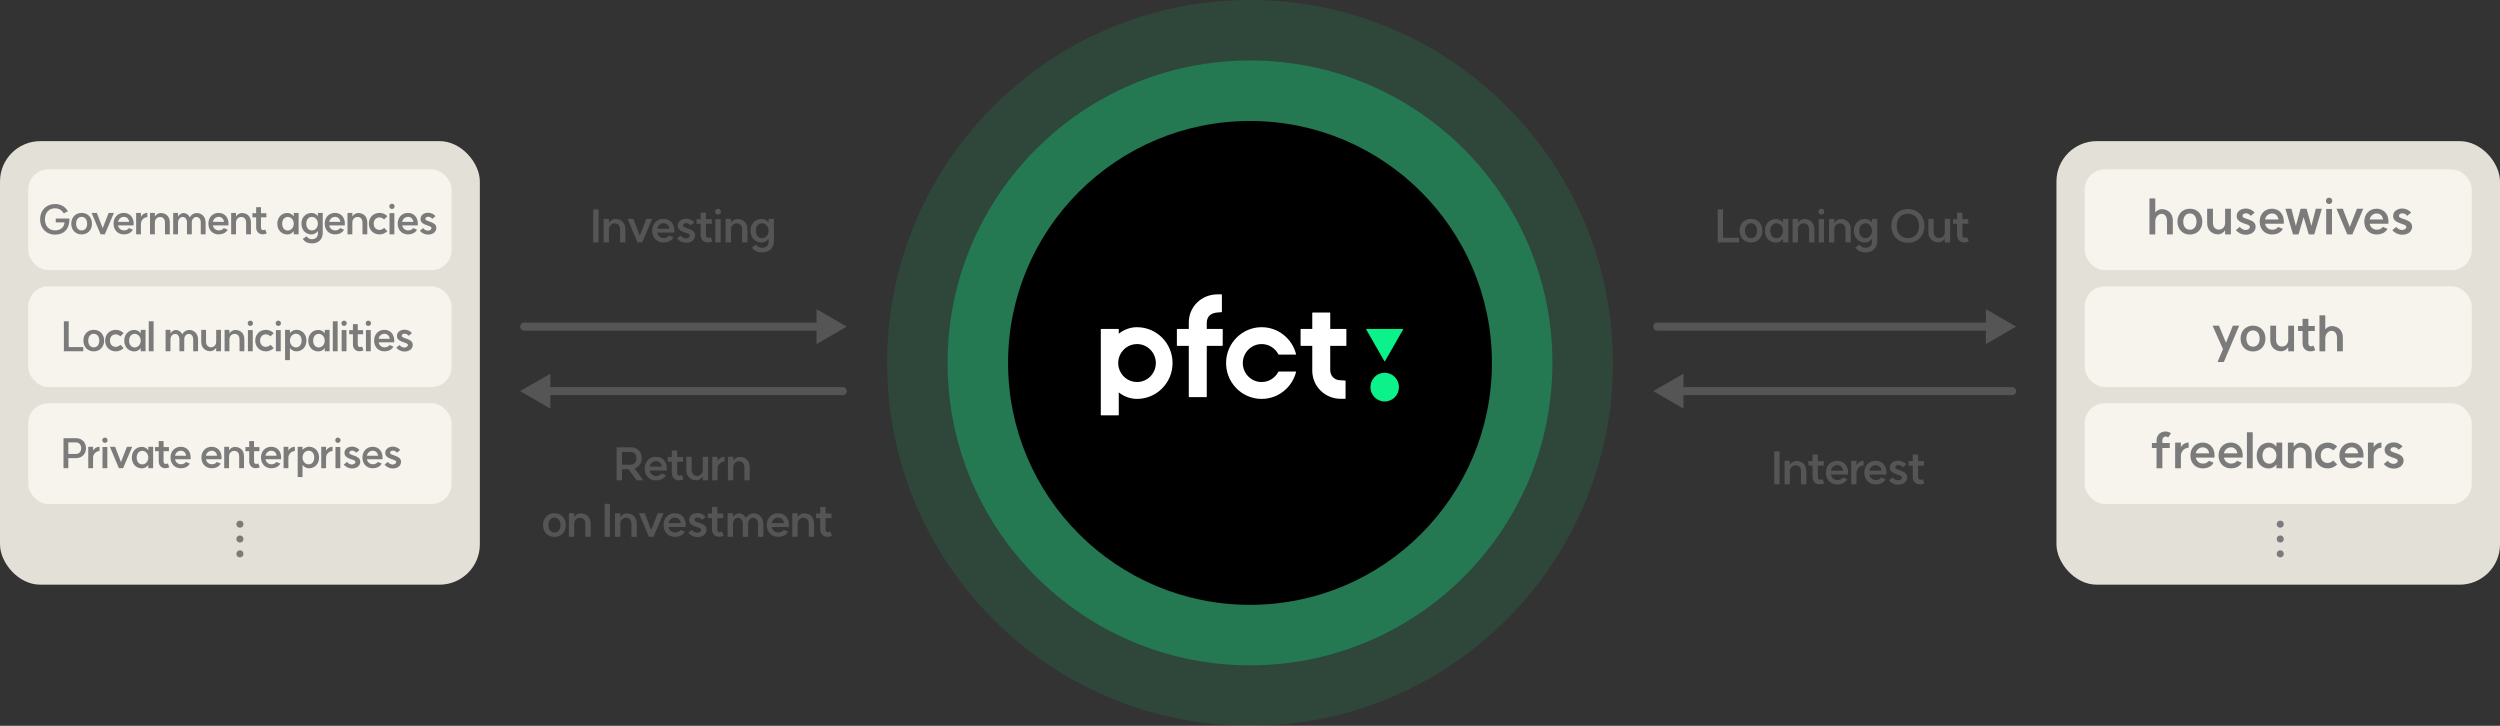 <svg width="620" height="180" viewBox="0 0 620 180" fill="none" xmlns="http://www.w3.org/2000/svg">
<rect x="0" y="0" width="620" height="180" fill="#333333" stroke="none"/>
<path d="M147.125 51.937H148.445V60.121H147.125V51.937ZM153.778 56.975C153.778 55.985 153.294 55.391 152.425 55.391C151.633 55.391 150.995 56.029 151.017 56.975V60.121H149.697V54.28H151.017V55.259C151.347 54.709 151.963 54.313 152.59 54.313C153.734 54.313 155.098 54.929 155.098 56.942V60.121H153.778V56.975ZM161.74 54.28L159.254 60.121H158.099L155.646 54.28H157.076L158.671 58.449L160.299 54.28H161.74ZM166.024 56.722C165.925 56.073 165.496 55.358 164.561 55.358C163.736 55.358 163.109 55.974 162.977 56.722H166.024ZM161.745 57.217C161.745 55.49 162.9 54.28 164.55 54.28C166.376 54.28 166.948 55.776 166.981 55.853C167.333 56.645 167.223 57.547 167.223 57.69H162.977C163.109 58.504 163.824 59.054 164.561 59.054C165.595 59.054 165.914 58.449 165.947 58.405L167.014 58.856C167.014 58.856 166.475 60.143 164.55 60.143C162.9 60.143 161.745 58.944 161.745 57.217ZM168.787 58.416C169.128 58.867 169.656 59.109 170.074 59.12C170.646 59.12 171.064 58.834 171.075 58.394C171.086 57.58 168.039 57.8 168.083 55.919C168.105 54.896 168.996 54.214 170.261 54.236C170.932 54.258 171.724 54.599 172.164 55.171L171.284 55.908C171.009 55.534 170.569 55.325 170.228 55.325C169.744 55.314 169.403 55.556 169.403 55.919C169.392 56.777 172.439 56.513 172.395 58.416C172.373 59.494 171.405 60.231 170.041 60.198C169.293 60.187 168.413 59.791 167.896 59.142L168.787 58.416ZM176.646 59.857C176.371 59.978 176.129 60.121 175.491 60.121C174.468 60.121 173.753 59.362 173.753 58.273V55.49H172.73V54.357H173.753V52.718H175.073V54.357H176.536V55.49H175.073V58.273C175.073 58.669 175.293 58.955 175.612 58.977C175.898 58.999 176.206 58.812 176.228 58.812L176.646 59.857ZM177.409 54.335H178.729V60.121H177.409V54.335ZM177.354 52.487C177.354 52.069 177.651 51.772 178.069 51.772C178.487 51.772 178.795 52.069 178.795 52.487C178.795 52.916 178.487 53.213 178.069 53.213C177.651 53.213 177.354 52.916 177.354 52.487ZM184.04 56.975C184.04 55.985 183.556 55.391 182.687 55.391C181.895 55.391 181.257 56.029 181.279 56.975V60.121H179.959V54.28H181.279V55.259C181.609 54.709 182.225 54.313 182.852 54.313C183.996 54.313 185.36 54.929 185.36 56.942V60.121H184.04V56.975ZM188.985 59.065C189.953 59.065 190.613 58.218 190.613 57.206C190.613 56.227 189.942 55.369 188.985 55.369C188.061 55.369 187.445 56.106 187.445 57.206C187.445 58.328 188.061 59.065 188.985 59.065ZM186.125 57.217C186.125 55.501 187.269 54.302 188.886 54.302C189.447 54.302 190.184 54.544 190.613 55.193V54.28H191.933V59.78C191.922 61.43 190.822 62.596 188.996 62.596C188.017 62.596 187.06 62.277 186.499 61.375L187.522 60.66C187.951 61.243 188.347 61.452 188.996 61.452C190.041 61.452 190.613 60.825 190.613 59.945V59.219C190.118 59.89 189.414 60.154 188.886 60.154C187.269 60.154 186.125 58.933 186.125 57.217Z" fill="#555555"/>
<path d="M156.403 115.249C157.261 115.249 157.833 114.611 157.833 113.654C157.833 112.708 157.261 112.081 156.403 112.081H154.247V115.249H156.403ZM152.927 119.121V110.937H156.612C158.108 110.937 159.153 112.048 159.153 113.621C159.153 114.688 158.636 115.645 157.382 116.184L159.538 119.121H157.899L155.886 116.382H154.247V119.121H152.927ZM164.155 115.722C164.056 115.073 163.627 114.358 162.692 114.358C161.867 114.358 161.24 114.974 161.108 115.722H164.155ZM159.876 116.217C159.876 114.49 161.031 113.28 162.681 113.28C164.507 113.28 165.079 114.776 165.112 114.853C165.464 115.645 165.354 116.547 165.354 116.69H161.108C161.24 117.504 161.955 118.054 162.692 118.054C163.726 118.054 164.045 117.449 164.078 117.405L165.145 117.856C165.145 117.856 164.606 119.143 162.681 119.143C161.031 119.143 159.876 117.944 159.876 116.217ZM169.509 118.857C169.234 118.978 168.992 119.121 168.354 119.121C167.331 119.121 166.616 118.362 166.616 117.273V114.49H165.593V113.357H166.616V111.718H167.936V113.357H169.399V114.49H167.936V117.273C167.936 117.669 168.156 117.955 168.475 117.977C168.761 117.999 169.069 117.812 169.091 117.812L169.509 118.857ZM171.525 116.514C171.525 117.449 172.086 118.032 172.878 118.032C173.725 118.021 174.308 117.372 174.286 116.448V113.28H175.606V119.121H174.286V118.164C173.967 118.714 173.307 119.11 172.713 119.11C171.239 119.11 170.205 118.098 170.205 116.547V113.28H171.525V116.514ZM177.942 114.336C178.261 113.709 178.987 113.269 179.702 113.269V114.446C178.635 114.446 177.942 115.425 177.942 116.261V119.121H176.633V113.28H177.942V114.336ZM184.61 115.975C184.61 114.985 184.126 114.391 183.257 114.391C182.465 114.391 181.827 115.029 181.849 115.975V119.121H180.529V113.28H181.849V114.259C182.179 113.709 182.795 113.313 183.422 113.313C184.566 113.313 185.93 113.929 185.93 115.942V119.121H184.61V115.975ZM137.496 132.065C138.409 132.065 139.003 131.339 139.003 130.217C139.003 129.106 138.409 128.358 137.496 128.358C136.583 128.358 135.989 129.106 135.989 130.217C135.989 131.339 136.583 132.065 137.496 132.065ZM134.669 130.217C134.669 128.49 135.835 127.28 137.496 127.28C139.157 127.28 140.323 128.49 140.323 130.217C140.323 131.944 139.157 133.154 137.496 133.154C135.835 133.154 134.669 131.944 134.669 130.217ZM145.163 129.975C145.163 128.985 144.679 128.391 143.81 128.391C143.018 128.391 142.38 129.029 142.402 129.975V133.121H141.082V127.28H142.402V128.259C142.732 127.709 143.348 127.313 143.975 127.313C145.119 127.313 146.483 127.929 146.483 129.942V133.121H145.163V129.975ZM149.946 124.937H151.266V133.121H149.946V124.937ZM156.599 129.975C156.599 128.985 156.115 128.391 155.246 128.391C154.454 128.391 153.816 129.029 153.838 129.975V133.121H152.518V127.28H153.838V128.259C154.168 127.709 154.784 127.313 155.411 127.313C156.555 127.313 157.919 127.929 157.919 129.942V133.121H156.599V129.975ZM164.561 127.28L162.075 133.121H160.92L158.467 127.28H159.897L161.492 131.449L163.12 127.28H164.561ZM168.845 129.722C168.746 129.073 168.317 128.358 167.382 128.358C166.557 128.358 165.93 128.974 165.798 129.722H168.845ZM164.566 130.217C164.566 128.49 165.721 127.28 167.371 127.28C169.197 127.28 169.769 128.776 169.802 128.853C170.154 129.645 170.044 130.547 170.044 130.69H165.798C165.93 131.504 166.645 132.054 167.382 132.054C168.416 132.054 168.735 131.449 168.768 131.405L169.835 131.856C169.835 131.856 169.296 133.143 167.371 133.143C165.721 133.143 164.566 131.944 164.566 130.217ZM171.608 131.416C171.949 131.867 172.477 132.109 172.895 132.12C173.467 132.12 173.885 131.834 173.896 131.394C173.907 130.58 170.86 130.8 170.904 128.919C170.926 127.896 171.817 127.214 173.082 127.236C173.753 127.258 174.545 127.599 174.985 128.171L174.105 128.908C173.83 128.534 173.39 128.325 173.049 128.325C172.565 128.314 172.224 128.556 172.224 128.919C172.213 129.777 175.26 129.513 175.216 131.416C175.194 132.494 174.226 133.231 172.862 133.198C172.114 133.187 171.234 132.791 170.717 132.142L171.608 131.416ZM179.467 132.857C179.192 132.978 178.95 133.121 178.312 133.121C177.289 133.121 176.574 132.362 176.574 131.273V128.49H175.551V127.357H176.574V125.718H177.894V127.357H179.357V128.49H177.894V131.273C177.894 131.669 178.114 131.955 178.433 131.977C178.719 131.999 179.027 131.812 179.049 131.812L179.467 132.857ZM187.979 129.898C187.979 129.018 187.495 128.391 186.802 128.391C186.054 128.391 185.537 129.062 185.537 129.854V133.121H184.217V129.898C184.217 129.018 183.744 128.391 183.062 128.391C182.303 128.391 181.775 129.084 181.775 129.953V133.121H180.455V127.28H181.775V128.27C182.094 127.709 182.71 127.313 183.249 127.313C183.964 127.313 184.679 127.786 184.987 128.468C185.372 127.786 186.142 127.313 186.857 127.313C188.287 127.313 189.299 128.369 189.299 129.865V133.121H187.979V129.898ZM194.444 129.722C194.345 129.073 193.916 128.358 192.981 128.358C192.156 128.358 191.529 128.974 191.397 129.722H194.444ZM190.165 130.217C190.165 128.49 191.32 127.28 192.97 127.28C194.796 127.28 195.368 128.776 195.401 128.853C195.753 129.645 195.643 130.547 195.643 130.69H191.397C191.529 131.504 192.244 132.054 192.981 132.054C194.015 132.054 194.334 131.449 194.367 131.405L195.434 131.856C195.434 131.856 194.895 133.143 192.97 133.143C191.32 133.143 190.165 131.944 190.165 130.217ZM200.573 129.975C200.573 128.985 200.089 128.391 199.22 128.391C198.428 128.391 197.79 129.029 197.812 129.975V133.121H196.492V127.28H197.812V128.259C198.142 127.709 198.758 127.313 199.385 127.313C200.529 127.313 201.893 127.929 201.893 129.942V133.121H200.573V129.975ZM206.313 132.857C206.038 132.978 205.796 133.121 205.158 133.121C204.135 133.121 203.42 132.362 203.42 131.273V128.49H202.397V127.357H203.42V125.718H204.74V127.357H206.203V128.49H204.74V131.273C204.74 131.669 204.96 131.955 205.279 131.977C205.565 131.999 205.873 131.812 205.895 131.812L206.313 132.857Z" fill="#555555"/>
<path d="M427.308 51.937V58.977H431.268V60.121H425.988V51.937H427.308ZM434.25 59.065C435.163 59.065 435.757 58.339 435.757 57.217C435.757 56.106 435.163 55.358 434.25 55.358C433.337 55.358 432.743 56.106 432.743 57.217C432.743 58.339 433.337 59.065 434.25 59.065ZM431.423 57.217C431.423 55.49 432.589 54.28 434.25 54.28C435.911 54.28 437.077 55.49 437.077 57.217C437.077 58.944 435.911 60.154 434.25 60.154C432.589 60.154 431.423 58.944 431.423 57.217ZM440.562 59.087C441.431 59.087 442.168 58.295 442.179 57.228C442.168 56.172 441.431 55.38 440.562 55.38C439.638 55.38 439.011 56.117 439.011 57.228C439.011 58.35 439.638 59.087 440.562 59.087ZM437.691 57.228C437.691 55.512 438.835 54.302 440.452 54.302C441.079 54.302 441.717 54.599 442.179 55.215V54.28H443.499V60.121H442.179V59.252C441.717 59.879 441.079 60.165 440.452 60.165C438.835 60.165 437.691 58.955 437.691 57.228ZM448.647 56.975C448.647 55.985 448.163 55.391 447.294 55.391C446.502 55.391 445.864 56.029 445.886 56.975V60.121H444.566V54.28H445.886V55.259C446.216 54.709 446.832 54.313 447.459 54.313C448.603 54.313 449.967 54.929 449.967 56.942V60.121H448.647V56.975ZM451.041 54.335H452.361V60.121H451.041V54.335ZM450.986 52.487C450.986 52.069 451.283 51.772 451.701 51.772C452.119 51.772 452.427 52.069 452.427 52.487C452.427 52.916 452.119 53.213 451.701 53.213C451.283 53.213 450.986 52.916 450.986 52.487ZM457.671 56.975C457.671 55.985 457.187 55.391 456.318 55.391C455.526 55.391 454.888 56.029 454.91 56.975V60.121H453.59V54.28H454.91V55.259C455.24 54.709 455.856 54.313 456.483 54.313C457.627 54.313 458.991 54.929 458.991 56.942V60.121H457.671V56.975ZM462.616 59.065C463.584 59.065 464.244 58.218 464.244 57.206C464.244 56.227 463.573 55.369 462.616 55.369C461.692 55.369 461.076 56.106 461.076 57.206C461.076 58.328 461.692 59.065 462.616 59.065ZM459.756 57.217C459.756 55.501 460.9 54.302 462.517 54.302C463.078 54.302 463.815 54.544 464.244 55.193V54.28H465.564V59.78C465.553 61.43 464.453 62.596 462.627 62.596C461.648 62.596 460.691 62.277 460.13 61.375L461.153 60.66C461.582 61.243 461.978 61.452 462.627 61.452C463.672 61.452 464.244 60.825 464.244 59.945V59.219C463.749 59.89 463.045 60.154 462.517 60.154C460.9 60.154 459.756 58.933 459.756 57.217ZM473.156 59.054C474.839 59.054 475.928 57.855 475.928 56.029C475.928 54.203 474.839 53.004 473.156 53.004C471.484 53.004 470.384 54.203 470.384 56.029C470.384 57.855 471.484 59.054 473.156 59.054ZM469.064 56.029C469.064 53.576 470.758 51.849 473.156 51.849C475.565 51.849 477.259 53.576 477.259 56.029C477.259 58.482 475.565 60.209 473.156 60.209C470.758 60.209 469.064 58.482 469.064 56.029ZM479.553 57.514C479.553 58.449 480.114 59.032 480.906 59.032C481.753 59.021 482.336 58.372 482.314 57.448V54.28H483.634V60.121H482.314V59.164C481.995 59.714 481.335 60.11 480.741 60.11C479.267 60.11 478.233 59.098 478.233 57.547V54.28H479.553V57.514ZM488.247 59.857C487.972 59.978 487.73 60.121 487.092 60.121C486.069 60.121 485.354 59.362 485.354 58.273V55.49H484.331V54.357H485.354V52.718H486.674V54.357H488.137V55.49H486.674V58.273C486.674 58.669 486.894 58.955 487.213 58.977C487.499 58.999 487.807 58.812 487.829 58.812L488.247 59.857Z" fill="#555555"/>
<path d="M440.006 111.937H441.326V120.121H440.006V111.937ZM446.658 116.975C446.658 115.985 446.174 115.391 445.305 115.391C444.513 115.391 443.875 116.029 443.897 116.975V120.121H442.577V114.28H443.897V115.259C444.227 114.709 444.843 114.313 445.47 114.313C446.614 114.313 447.978 114.929 447.978 116.942V120.121H446.658V116.975ZM452.398 119.857C452.123 119.978 451.881 120.121 451.243 120.121C450.22 120.121 449.505 119.362 449.505 118.273V115.49H448.482V114.357H449.505V112.718H450.825V114.357H452.288V115.49H450.825V118.273C450.825 118.669 451.045 118.955 451.364 118.977C451.65 118.999 451.958 118.812 451.98 118.812L452.398 119.857ZM457.111 116.722C457.012 116.073 456.583 115.358 455.648 115.358C454.823 115.358 454.196 115.974 454.064 116.722H457.111ZM452.832 117.217C452.832 115.49 453.987 114.28 455.637 114.28C457.463 114.28 458.035 115.776 458.068 115.853C458.42 116.645 458.31 117.547 458.31 117.69H454.064C454.196 118.504 454.911 119.054 455.648 119.054C456.682 119.054 457.001 118.449 457.034 118.405L458.101 118.856C458.101 118.856 457.562 120.143 455.637 120.143C453.987 120.143 452.832 118.944 452.832 117.217ZM460.412 115.336C460.731 114.709 461.457 114.269 462.172 114.269V115.446C461.105 115.446 460.412 116.425 460.412 117.261V120.121H459.103V114.28H460.412V115.336ZM466.629 116.722C466.53 116.073 466.101 115.358 465.166 115.358C464.341 115.358 463.714 115.974 463.582 116.722H466.629ZM462.35 117.217C462.35 115.49 463.505 114.28 465.155 114.28C466.981 114.28 467.553 115.776 467.586 115.853C467.938 116.645 467.828 117.547 467.828 117.69H463.582C463.714 118.504 464.429 119.054 465.166 119.054C466.2 119.054 466.519 118.449 466.552 118.405L467.619 118.856C467.619 118.856 467.08 120.143 465.155 120.143C463.505 120.143 462.35 118.944 462.35 117.217ZM469.391 118.416C469.732 118.867 470.26 119.109 470.678 119.12C471.25 119.12 471.668 118.834 471.679 118.394C471.69 117.58 468.643 117.8 468.687 115.919C468.709 114.896 469.6 114.214 470.865 114.236C471.536 114.258 472.328 114.599 472.768 115.171L471.888 115.908C471.613 115.534 471.173 115.325 470.832 115.325C470.348 115.314 470.007 115.556 470.007 115.919C469.996 116.777 473.043 116.513 472.999 118.416C472.977 119.494 472.009 120.231 470.645 120.198C469.897 120.187 469.017 119.791 468.5 119.142L469.391 118.416ZM477.251 119.857C476.976 119.978 476.734 120.121 476.096 120.121C475.073 120.121 474.358 119.362 474.358 118.273V115.49H473.335V114.357H474.358V112.718H475.678V114.357H477.141V115.49H475.678V118.273C475.678 118.669 475.898 118.955 476.217 118.977C476.503 118.999 476.811 118.812 476.833 118.812L477.251 119.857Z" fill="#555555"/>
<path d="M499 98C499.552 98 500 97.552 500 97C500 96.448 499.552 96 499 96V98ZM499 96L417 96V98L499 98V96Z" fill="#555555"/>
<path d="M410 97L417.5 92.67V101.33L410 97Z" fill="#555555"/>
<path d="M411 80C410.448 80 410 80.448 410 81C410 81.552 410.448 82 411 82V80ZM494 80L411 80V82L494 82V80Z" fill="#555555"/>
<path d="M500 81L492.5 85.33V76.67L500 81Z" fill="#555555"/>
<path d="M209 98C209.552 98 210 97.552 210 97C210 96.448 209.552 96 209 96V98ZM209 96L135 96V98L209 98V96Z" fill="#555555"/>
<path d="M129 97L136.5 92.67V101.33L129 97Z" fill="#555555"/>
<path d="M130 80C129.448 80 129 80.448 129 81C129 81.552 129.448 82 130 82V80ZM205 80L130 80V82L205 82V80Z" fill="#555555"/>
<path d="M210 81L202.5 85.33V76.67L210 81Z" fill="#555555"/>
<circle opacity="0.1" cx="310" cy="90" r="90" fill="#0CF28A"/>
<circle opacity="0.3" cx="310" cy="90" r="75" fill="#0CF28A"/>
<circle cx="310" cy="90" r="60" fill="black"/>
<path d="M333.803 81.578H329.898V77.606C329.898 77.549 329.852 77.504 329.796 77.504H325.544C325.487 77.504 325.442 77.549 325.442 77.606V81.576H322.647C322.591 81.576 322.546 81.622 322.546 81.679V85.664C322.546 85.721 322.591 85.767 322.647 85.767H325.442V91.912C325.442 95.83 328.606 98.902 332.477 98.899H333.595C333.654 98.899 333.699 98.853 333.699 98.797V94.477C333.699 94.423 333.656 94.377 333.602 94.375L332.337 94.298C330.952 94.274 329.895 93.195 329.895 91.836V85.771H333.801C333.857 85.771 333.903 85.725 333.903 85.668V81.681C333.907 81.624 333.859 81.578 333.803 81.578Z" fill="white"/>
<path d="M303.132 81.578H299.277V79.985C299.331 78.541 300.193 77.632 301.963 77.494L302.933 77.418C302.987 77.413 303.028 77.367 303.028 77.315V73.103C303.028 73.046 302.983 73 302.926 73H301.965C297.957 73 294.821 76.07 294.821 79.987V81.58H291.968C291.912 81.58 291.866 81.626 291.866 81.682V85.668C291.866 85.724 291.912 85.77 291.968 85.77H294.821V98.381C294.821 98.438 294.866 98.484 294.923 98.484H299.175C299.231 98.484 299.277 98.438 299.277 98.381V85.77H303.132C303.189 85.77 303.234 85.724 303.234 85.668V81.68C303.236 81.623 303.191 81.578 303.132 81.578Z" fill="white"/>
<path d="M312.708 85.333C314.568 85.263 316.195 86.294 317.008 87.828C317.044 87.895 317.114 87.939 317.189 87.939H321.32C321.387 87.939 321.437 87.876 321.42 87.81C320.43 83.937 316.919 81.085 312.755 81.144C308.146 81.21 304.323 84.909 304.08 89.554C303.811 94.684 307.856 98.929 312.883 98.929C316.99 98.929 320.439 96.095 321.418 92.263C321.435 92.197 321.385 92.134 321.318 92.134H317.187C317.111 92.134 317.042 92.178 317.005 92.245C316.221 93.733 314.67 94.745 312.883 94.745C310.245 94.745 308.118 92.538 308.22 89.853C308.315 87.41 310.288 85.422 312.708 85.333Z" fill="white"/>
<path d="M281.979 81.144C280.293 81.144 278.736 81.742 277.456 82.758V82.555V81.685C277.456 81.629 277.41 81.583 277.354 81.583H273.102C273.045 81.583 273 81.629 273 81.685V102.898C273 102.954 273.045 103 273.102 103H277.354C277.41 103 277.456 102.954 277.456 102.898V97.514V97.311C278.736 98.327 280.296 98.926 281.979 98.926C286.848 98.926 290.795 94.945 290.795 90.034C290.795 85.122 286.848 81.144 281.979 81.144ZM281.979 94.744C279.799 94.744 277.969 93.236 277.456 91.2C277.363 90.829 277.313 90.438 277.313 90.036C277.313 89.634 277.363 89.245 277.456 88.871C277.969 86.835 279.799 85.327 281.979 85.327C284.556 85.327 286.647 87.436 286.647 90.036C286.647 92.636 284.556 94.744 281.979 94.744Z" fill="white"/>
<path d="M343.402 99.57C345.353 99.57 346.935 97.975 346.935 96.007C346.935 94.038 345.353 92.443 343.402 92.443C341.451 92.443 339.869 94.038 339.869 96.007C339.869 97.975 341.451 99.57 343.402 99.57Z" fill="#0CF28A"/>
<path d="M343.468 89.584L347.988 81.689C348.019 81.634 347.98 81.568 347.919 81.568H338.88C338.819 81.568 338.78 81.636 338.81 81.689L343.331 89.584C343.359 89.637 343.435 89.637 343.468 89.584Z" fill="#0CF28A"/>
<rect x="510" y="35" width="110" height="110" rx="10" fill="#E2E0D7"/>
<rect x="517" y="42" width="96" height="25" rx="5" fill="#F6F4ED"/>
<rect x="517" y="71" width="96" height="25" rx="5" fill="#F6F4ED"/>
<rect x="517" y="100" width="96" height="25" rx="5" fill="#F6F4ED"/>
<path d="M537.421 54.832C537.421 53.752 536.893 53.044 536.101 53.044C535.189 53.044 534.505 53.884 534.505 54.928V58.132H533.065V49.204H534.505V52.696C534.925 52.12 535.621 51.868 536.113 51.868C537.721 51.868 538.861 53.008 538.861 54.64V58.132H537.421V54.832ZM543.091 56.98C544.087 56.98 544.735 56.188 544.735 54.964C544.735 53.752 544.087 52.936 543.091 52.936C542.095 52.936 541.447 53.752 541.447 54.964C541.447 56.188 542.095 56.98 543.091 56.98ZM540.007 54.964C540.007 53.08 541.279 51.76 543.091 51.76C544.903 51.76 546.175 53.08 546.175 54.964C546.175 56.848 544.903 58.168 543.091 58.168C541.279 58.168 540.007 56.848 540.007 54.964ZM548.812 55.288C548.812 56.308 549.424 56.944 550.288 56.944C551.212 56.932 551.848 56.224 551.824 55.216V51.76H553.264V58.132H551.824V57.088C551.476 57.688 550.756 58.12 550.108 58.12C548.5 58.12 547.372 57.016 547.372 55.324V51.76H548.812V55.288ZM555.464 56.272C555.836 56.764 556.412 57.028 556.868 57.04C557.492 57.04 557.948 56.728 557.96 56.248C557.972 55.36 554.648 55.6 554.696 53.548C554.72 52.432 555.692 51.688 557.072 51.712C557.804 51.736 558.668 52.108 559.148 52.732L558.188 53.536C557.888 53.128 557.408 52.9 557.036 52.9C556.508 52.888 556.136 53.152 556.136 53.548C556.124 54.484 559.448 54.196 559.4 56.272C559.376 57.448 558.32 58.252 556.832 58.216C556.016 58.204 555.056 57.772 554.492 57.064L555.464 56.272ZM565.065 54.424C564.957 53.716 564.489 52.936 563.469 52.936C562.569 52.936 561.885 53.608 561.741 54.424H565.065ZM560.397 54.964C560.397 53.08 561.657 51.76 563.457 51.76C565.449 51.76 566.073 53.392 566.109 53.476C566.493 54.34 566.373 55.324 566.373 55.48H561.741C561.885 56.368 562.665 56.968 563.469 56.968C564.597 56.968 564.945 56.308 564.981 56.26L566.145 56.752C566.145 56.752 565.557 58.156 563.457 58.156C561.657 58.156 560.397 56.848 560.397 54.964ZM575.819 51.76L573.935 58.132H572.579L571.295 53.848L570.035 58.132H568.667L566.771 51.76H568.271L569.375 56.032L570.551 51.76H572.027L573.227 56.032L574.319 51.76H575.819ZM576.894 51.82H578.334V58.132H576.894V51.82ZM576.834 49.804C576.834 49.348 577.158 49.024 577.614 49.024C578.07 49.024 578.406 49.348 578.406 49.804C578.406 50.272 578.07 50.596 577.614 50.596C577.158 50.596 576.834 50.272 576.834 49.804ZM586.097 51.76L583.385 58.132H582.125L579.449 51.76H581.009L582.749 56.308L584.525 51.76H586.097ZM591.011 54.424C590.903 53.716 590.435 52.936 589.415 52.936C588.515 52.936 587.831 53.608 587.687 54.424H591.011ZM586.343 54.964C586.343 53.08 587.603 51.76 589.403 51.76C591.395 51.76 592.019 53.392 592.055 53.476C592.439 54.34 592.319 55.324 592.319 55.48H587.687C587.831 56.368 588.611 56.968 589.415 56.968C590.543 56.968 590.891 56.308 590.927 56.26L592.091 56.752C592.091 56.752 591.503 58.156 589.403 58.156C587.603 58.156 586.343 56.848 586.343 54.964ZM594.265 56.272C594.637 56.764 595.213 57.028 595.669 57.04C596.293 57.04 596.749 56.728 596.761 56.248C596.773 55.36 593.449 55.6 593.497 53.548C593.521 52.432 594.493 51.688 595.873 51.712C596.605 51.736 597.469 52.108 597.949 52.732L596.989 53.536C596.689 53.128 596.209 52.9 595.837 52.9C595.309 52.888 594.937 53.152 594.937 53.548C594.925 54.484 598.249 54.196 598.201 56.272C598.177 57.448 597.121 58.252 595.633 58.216C594.817 58.204 593.857 57.772 593.293 57.064L594.265 56.272Z" fill="#7B7B7B"/>
<path d="M551.518 89.772H549.946L551.302 86.58L548.71 80.76H550.294L552.046 85.008L553.75 80.76H555.322L551.518 89.772ZM558.745 85.98C559.741 85.98 560.389 85.188 560.389 83.964C560.389 82.752 559.741 81.936 558.745 81.936C557.749 81.936 557.101 82.752 557.101 83.964C557.101 85.188 557.749 85.98 558.745 85.98ZM555.661 83.964C555.661 82.08 556.933 80.76 558.745 80.76C560.557 80.76 561.829 82.08 561.829 83.964C561.829 85.848 560.557 87.168 558.745 87.168C556.933 87.168 555.661 85.848 555.661 83.964ZM564.466 84.288C564.466 85.308 565.078 85.944 565.942 85.944C566.866 85.932 567.502 85.224 567.478 84.216V80.76H568.918V87.132H567.478V86.088C567.13 86.688 566.41 87.12 565.762 87.12C564.154 87.12 563.026 86.016 563.026 84.324V80.76H564.466V84.288ZM574.19 86.844C573.89 86.976 573.626 87.132 572.93 87.132C571.814 87.132 571.034 86.304 571.034 85.116V82.08H569.918V80.844H571.034V79.056H572.474V80.844H574.07V82.08H572.474V85.116C572.474 85.548 572.714 85.86 573.062 85.884C573.374 85.908 573.71 85.704 573.734 85.704L574.19 86.844ZM579.583 83.832C579.583 82.752 579.055 82.044 578.263 82.044C577.351 82.044 576.667 82.884 576.667 83.928V87.132H575.227V78.204H576.667V81.696C577.087 81.12 577.783 80.868 578.275 80.868C579.883 80.868 581.023 82.008 581.023 83.64V87.132H579.583V83.832Z" fill="#7B7B7B"/>
<path d="M566.378 129.999C566.378 130.506 566.014 130.87 565.507 130.87C565 130.87 564.623 130.506 564.623 129.999C564.623 129.479 565 129.115 565.507 129.115C566.014 129.115 566.378 129.479 566.378 129.999ZM566.378 133.68C566.378 134.187 566.014 134.551 565.507 134.551C565 134.551 564.623 134.187 564.623 133.68C564.623 133.16 565 132.796 565.507 132.796C566.014 132.796 566.378 133.16 566.378 133.68ZM566.378 137.362C566.378 137.869 566.014 138.233 565.507 138.233C565 138.233 564.623 137.869 564.623 137.362C564.623 136.842 565 136.478 565.507 136.478C566.014 136.478 566.378 136.842 566.378 137.362Z" fill="#7B7B7B"/>
<path d="M536.264 116.132H534.824V111.104H533.672V109.856H534.824V109.232C534.824 108.044 535.64 107.12 536.816 107.024C537.344 106.976 538.052 107.144 538.4 107.444L537.704 108.488C537.404 108.26 537.176 108.236 536.96 108.272C536.54 108.32 536.264 108.704 536.264 109.232V109.856H538.1V111.104H536.264V116.132ZM540.863 110.912C541.211 110.228 542.003 109.748 542.783 109.748V111.032C541.619 111.032 540.863 112.1 540.863 113.012V116.132H539.435V109.76H540.863V110.912ZM547.884 112.424C547.776 111.716 547.308 110.936 546.288 110.936C545.388 110.936 544.704 111.608 544.56 112.424H547.884ZM543.216 112.964C543.216 111.08 544.476 109.76 546.276 109.76C548.268 109.76 548.892 111.392 548.928 111.476C549.312 112.34 549.192 113.324 549.192 113.48H544.56C544.704 114.368 545.484 114.968 546.288 114.968C547.416 114.968 547.764 114.308 547.8 114.26L548.964 114.752C548.964 114.752 548.376 116.156 546.276 116.156C544.476 116.156 543.216 114.848 543.216 112.964ZM554.868 112.424C554.76 111.716 554.292 110.936 553.272 110.936C552.372 110.936 551.688 111.608 551.544 112.424H554.868ZM550.2 112.964C550.2 111.08 551.46 109.76 553.26 109.76C555.252 109.76 555.876 111.392 555.912 111.476C556.296 112.34 556.176 113.324 556.176 113.48H551.544C551.688 114.368 552.468 114.968 553.272 114.968C554.4 114.968 554.748 114.308 554.784 114.26L555.948 114.752C555.948 114.752 555.36 116.156 553.26 116.156C551.46 116.156 550.2 114.848 550.2 112.964ZM557.234 107.204H558.674V116.132H557.234V107.204ZM562.789 115.004C563.737 115.004 564.541 114.14 564.553 112.976C564.541 111.824 563.737 110.96 562.789 110.96C561.781 110.96 561.097 111.764 561.097 112.976C561.097 114.2 561.781 115.004 562.789 115.004ZM559.657 112.976C559.657 111.104 560.905 109.784 562.669 109.784C563.353 109.784 564.049 110.108 564.553 110.78V109.76H565.993V116.132H564.553V115.184C564.049 115.868 563.353 116.18 562.669 116.18C560.905 116.18 559.657 114.86 559.657 112.976ZM571.849 112.7C571.849 111.62 571.321 110.972 570.373 110.972C569.509 110.972 568.813 111.668 568.837 112.7V116.132H567.397V109.76H568.837V110.828C569.197 110.228 569.869 109.796 570.553 109.796C571.801 109.796 573.289 110.468 573.289 112.664V116.132H571.849V112.7ZM577.292 114.824C577.748 114.824 578.288 114.572 578.66 114.2L579.62 115.196C579.056 115.772 578.12 116.168 577.34 116.168C575.444 116.168 574.112 114.836 574.112 112.964C574.112 111.08 575.444 109.76 577.34 109.76C578.18 109.76 579.044 110.144 579.62 110.732L578.66 111.716C578.288 111.344 577.748 111.104 577.292 111.104C576.248 111.104 575.552 111.848 575.552 112.964C575.552 114.08 576.248 114.824 577.292 114.824ZM584.833 112.424C584.725 111.716 584.257 110.936 583.237 110.936C582.337 110.936 581.653 111.608 581.509 112.424H584.833ZM580.165 112.964C580.165 111.08 581.425 109.76 583.225 109.76C585.217 109.76 585.841 111.392 585.877 111.476C586.261 112.34 586.141 113.324 586.141 113.48H581.509C581.653 114.368 582.433 114.968 583.237 114.968C584.365 114.968 584.713 114.308 584.749 114.26L585.913 114.752C585.913 114.752 585.325 116.156 583.225 116.156C581.425 116.156 580.165 114.848 580.165 112.964ZM588.675 110.912C589.023 110.228 589.815 109.748 590.595 109.748V111.032C589.431 111.032 588.675 112.1 588.675 113.012V116.132H587.247V109.76H588.675V110.912ZM592.153 114.272C592.525 114.764 593.101 115.028 593.557 115.04C594.181 115.04 594.637 114.728 594.649 114.248C594.661 113.36 591.337 113.6 591.385 111.548C591.409 110.432 592.381 109.688 593.761 109.712C594.493 109.736 595.357 110.108 595.837 110.732L594.877 111.536C594.577 111.128 594.097 110.9 593.725 110.9C593.197 110.888 592.825 111.152 592.825 111.548C592.813 112.484 596.137 112.196 596.089 114.272C596.065 115.448 595.009 116.252 593.521 116.216C592.705 116.204 591.745 115.772 591.181 115.064L592.153 114.272Z" fill="#7B7B7B"/>
<rect y="35" width="119" height="110" rx="10" fill="#E2E0D7"/>
<rect x="7" y="42" width="105" height="25" rx="5" fill="#F6F4ED"/>
<rect x="7" y="71" width="105" height="25" rx="5" fill="#F6F4ED"/>
<rect x="7" y="100" width="105" height="25" rx="5" fill="#F6F4ED"/>
<path d="M17.202 54.19C17.242 54.44 17.192 54.96 17.192 54.96C16.982 57.02 15.712 58.17 13.662 58.19C11.482 58.19 9.942 56.62 9.942 54.39C9.942 52.16 11.482 50.6 13.662 50.6C16.002 50.6 16.832 52.39 16.832 52.39L15.812 52.93C15.812 52.93 15.232 51.65 13.662 51.65C12.142 51.65 11.142 52.74 11.142 54.39C11.142 56.05 12.142 57.14 13.662 57.14C14.842 57.12 15.912 56.54 15.992 55.16H13.832V54.19H17.202ZM20.245 57.15C21.075 57.15 21.615 56.49 21.615 55.47C21.615 54.46 21.075 53.78 20.245 53.78C19.415 53.78 18.875 54.46 18.875 55.47C18.875 56.49 19.415 57.15 20.245 57.15ZM17.675 55.47C17.675 53.9 18.735 52.8 20.245 52.8C21.755 52.8 22.815 53.9 22.815 55.47C22.815 57.04 21.755 58.14 20.245 58.14C18.735 58.14 17.675 57.04 17.675 55.47ZM28.255 52.8L25.995 58.11H24.945L22.715 52.8H24.015L25.465 56.59L26.945 52.8H28.255ZM32.049 55.02C31.959 54.43 31.569 53.78 30.719 53.78C29.969 53.78 29.399 54.34 29.279 55.02H32.049ZM28.159 55.47C28.159 53.9 29.209 52.8 30.709 52.8C32.369 52.8 32.889 54.16 32.919 54.23C33.239 54.95 33.139 55.77 33.139 55.9H29.279C29.399 56.64 30.049 57.14 30.719 57.14C31.659 57.14 31.949 56.59 31.979 56.55L32.949 56.96C32.949 56.96 32.459 58.13 30.709 58.13C29.209 58.13 28.159 57.04 28.159 55.47ZM34.951 53.76C35.241 53.19 35.901 52.79 36.551 52.79V53.86C35.581 53.86 34.951 54.75 34.951 55.51V58.11H33.761V52.8H34.951V53.76ZM40.912 55.25C40.912 54.35 40.472 53.81 39.682 53.81C38.962 53.81 38.382 54.39 38.402 55.25V58.11H37.202V52.8H38.402V53.69C38.702 53.19 39.262 52.83 39.832 52.83C40.872 52.83 42.112 53.39 42.112 55.22V58.11H40.912V55.25ZM49.789 55.18C49.789 54.38 49.349 53.81 48.719 53.81C48.039 53.81 47.569 54.42 47.569 55.14V58.11H46.369V55.18C46.369 54.38 45.939 53.81 45.319 53.81C44.629 53.81 44.149 54.44 44.149 55.23V58.11H42.949V52.8H44.149V53.7C44.439 53.19 44.999 52.83 45.489 52.83C46.139 52.83 46.789 53.26 47.069 53.88C47.419 53.26 48.119 52.83 48.769 52.83C50.069 52.83 50.989 53.79 50.989 55.15V58.11H49.789V55.18ZM55.566 55.02C55.476 54.43 55.086 53.78 54.236 53.78C53.486 53.78 52.916 54.34 52.796 55.02H55.566ZM51.676 55.47C51.676 53.9 52.726 52.8 54.226 52.8C55.886 52.8 56.406 54.16 56.436 54.23C56.756 54.95 56.656 55.77 56.656 55.9H52.796C52.916 56.64 53.566 57.14 54.236 57.14C55.176 57.14 55.466 56.59 55.496 56.55L56.466 56.96C56.466 56.96 55.976 58.13 54.226 58.13C52.726 58.13 51.676 57.04 51.676 55.47ZM61.038 55.25C61.038 54.35 60.598 53.81 59.808 53.81C59.088 53.81 58.508 54.39 58.528 55.25V58.11H57.328V52.8H58.528V53.69C58.828 53.19 59.388 52.83 59.958 52.83C60.998 52.83 62.238 53.39 62.238 55.22V58.11H61.038V55.25ZM66.156 57.87C65.906 57.98 65.686 58.11 65.106 58.11C64.176 58.11 63.526 57.42 63.526 56.43V53.9H62.596V52.87H63.526V51.38H64.726V52.87H66.056V53.9H64.726V56.43C64.726 56.79 64.926 57.05 65.216 57.07C65.476 57.09 65.756 56.92 65.776 56.92L66.156 57.87ZM71.387 57.17C72.177 57.17 72.847 56.45 72.857 55.48C72.847 54.52 72.177 53.8 71.387 53.8C70.547 53.8 69.977 54.47 69.977 55.48C69.977 56.5 70.547 57.17 71.387 57.17ZM68.777 55.48C68.777 53.92 69.817 52.82 71.287 52.82C71.857 52.82 72.437 53.09 72.857 53.65V52.8H74.057V58.11H72.857V57.32C72.437 57.89 71.857 58.15 71.287 58.15C69.817 58.15 68.777 57.05 68.777 55.48ZM77.356 57.15C78.236 57.15 78.836 56.38 78.836 55.46C78.836 54.57 78.226 53.79 77.356 53.79C76.516 53.79 75.956 54.46 75.956 55.46C75.956 56.48 76.516 57.15 77.356 57.15ZM74.756 55.47C74.756 53.91 75.796 52.82 77.266 52.82C77.776 52.82 78.446 53.04 78.836 53.63V52.8H80.036V57.8C80.026 59.3 79.026 60.36 77.366 60.36C76.476 60.36 75.606 60.07 75.096 59.25L76.026 58.6C76.416 59.13 76.776 59.32 77.366 59.32C78.316 59.32 78.836 58.75 78.836 57.95V57.29C78.386 57.9 77.746 58.14 77.266 58.14C75.796 58.14 74.756 57.03 74.756 55.47ZM84.42 55.02C84.33 54.43 83.94 53.78 83.09 53.78C82.34 53.78 81.77 54.34 81.65 55.02H84.42ZM80.53 55.47C80.53 53.9 81.58 52.8 83.08 52.8C84.74 52.8 85.26 54.16 85.29 54.23C85.61 54.95 85.51 55.77 85.51 55.9H81.65C81.77 56.64 82.42 57.14 83.09 57.14C84.03 57.14 84.32 56.59 84.35 56.55L85.32 56.96C85.32 56.96 84.83 58.13 83.08 58.13C81.58 58.13 80.53 57.04 80.53 55.47ZM89.892 55.25C89.892 54.35 89.452 53.81 88.662 53.81C87.942 53.81 87.362 54.39 87.382 55.25V58.11H86.182V52.8H87.382V53.69C87.682 53.19 88.242 52.83 88.812 52.83C89.852 52.83 91.092 53.39 91.092 55.22V58.11H89.892V55.25ZM94.128 57.02C94.508 57.02 94.958 56.81 95.268 56.5L96.068 57.33C95.598 57.81 94.818 58.14 94.168 58.14C92.588 58.14 91.478 57.03 91.478 55.47C91.478 53.9 92.588 52.8 94.168 52.8C94.868 52.8 95.588 53.12 96.068 53.61L95.268 54.43C94.958 54.12 94.508 53.92 94.128 53.92C93.258 53.92 92.678 54.54 92.678 55.47C92.678 56.4 93.258 57.02 94.128 57.02ZM96.6 52.85H97.8V58.11H96.6V52.85ZM96.55 51.17C96.55 50.79 96.82 50.52 97.2 50.52C97.58 50.52 97.86 50.79 97.86 51.17C97.86 51.56 97.58 51.83 97.2 51.83C96.82 51.83 96.55 51.56 96.55 51.17ZM102.517 55.02C102.427 54.43 102.037 53.78 101.187 53.78C100.437 53.78 99.867 54.34 99.747 55.02H102.517ZM98.627 55.47C98.627 53.9 99.677 52.8 101.177 52.8C102.837 52.8 103.357 54.16 103.387 54.23C103.707 54.95 103.607 55.77 103.607 55.9H99.747C99.867 56.64 100.517 57.14 101.187 57.14C102.127 57.14 102.417 56.59 102.447 56.55L103.417 56.96C103.417 56.96 102.927 58.13 101.177 58.13C99.677 58.13 98.627 57.04 98.627 55.47ZM104.929 56.56C105.239 56.97 105.719 57.19 106.099 57.2C106.619 57.2 106.999 56.94 107.009 56.54C107.019 55.8 104.249 56 104.289 54.29C104.309 53.36 105.119 52.74 106.269 52.76C106.879 52.78 107.599 53.09 107.999 53.61L107.199 54.28C106.949 53.94 106.549 53.75 106.239 53.75C105.799 53.74 105.489 53.96 105.489 54.29C105.479 55.07 108.249 54.83 108.209 56.56C108.189 57.54 107.309 58.21 106.069 58.18C105.389 58.17 104.589 57.81 104.119 57.22L104.929 56.56Z" fill="#7B7B7B"/>
<path d="M17.041 79.67V86.07H20.64V87.11H15.841V79.67H17.041ZM23.252 86.15C24.082 86.15 24.622 85.49 24.622 84.47C24.622 83.46 24.082 82.78 23.252 82.78C22.422 82.78 21.882 83.46 21.882 84.47C21.882 85.49 22.422 86.15 23.252 86.15ZM20.682 84.47C20.682 82.9 21.742 81.8 23.252 81.8C24.762 81.8 25.822 82.9 25.822 84.47C25.822 86.04 24.762 87.14 23.252 87.14C21.742 87.14 20.682 86.04 20.682 84.47ZM28.72 86.02C29.1 86.02 29.55 85.81 29.86 85.5L30.66 86.33C30.19 86.81 29.41 87.14 28.76 87.14C27.18 87.14 26.07 86.03 26.07 84.47C26.07 82.9 27.18 81.8 28.76 81.8C29.46 81.8 30.18 82.12 30.66 82.61L29.86 83.43C29.55 83.12 29.1 82.92 28.72 82.92C27.85 82.92 27.27 83.54 27.27 84.47C27.27 85.4 27.85 86.02 28.72 86.02ZM33.424 86.17C34.214 86.17 34.884 85.45 34.894 84.48C34.884 83.52 34.214 82.8 33.424 82.8C32.584 82.8 32.014 83.47 32.014 84.48C32.014 85.5 32.584 86.17 33.424 86.17ZM30.814 84.48C30.814 82.92 31.854 81.82 33.324 81.82C33.894 81.82 34.474 82.09 34.894 82.65V81.8H36.094V87.11H34.894V86.32C34.474 86.89 33.894 87.15 33.324 87.15C31.854 87.15 30.814 86.05 30.814 84.48ZM36.893 79.67H38.093V87.11H36.893V79.67ZM47.913 84.18C47.913 83.38 47.472 82.81 46.843 82.81C46.163 82.81 45.693 83.42 45.693 84.14V87.11H44.492V84.18C44.492 83.38 44.062 82.81 43.443 82.81C42.752 82.81 42.273 83.44 42.273 84.23V87.11H41.072V81.8H42.273V82.7C42.562 82.19 43.123 81.83 43.612 81.83C44.263 81.83 44.913 82.26 45.193 82.88C45.542 82.26 46.242 81.83 46.892 81.83C48.193 81.83 49.112 82.79 49.112 84.15V87.11H47.913V84.18ZM51.102 84.74C51.102 85.59 51.612 86.12 52.332 86.12C53.102 86.11 53.632 85.52 53.612 84.68V81.8H54.812V87.11H53.612V86.24C53.322 86.74 52.722 87.1 52.182 87.1C50.842 87.1 49.902 86.18 49.902 84.77V81.8H51.102V84.74ZM59.406 84.25C59.406 83.35 58.965 82.81 58.175 82.81C57.456 82.81 56.876 83.39 56.895 84.25V87.11H55.696V81.8H56.895V82.69C57.196 82.19 57.755 81.83 58.325 81.83C59.365 81.83 60.605 82.39 60.605 84.22V87.11H59.406V84.25ZM61.482 81.85H62.682V87.11H61.482V81.85ZM61.432 80.17C61.432 79.79 61.702 79.52 62.082 79.52C62.462 79.52 62.742 79.79 62.742 80.17C62.742 80.56 62.462 80.83 62.082 80.83C61.702 80.83 61.432 80.56 61.432 80.17ZM65.949 86.02C66.329 86.02 66.779 85.81 67.089 85.5L67.889 86.33C67.419 86.81 66.639 87.14 65.989 87.14C64.409 87.14 63.299 86.03 63.299 84.47C63.299 82.9 64.409 81.8 65.989 81.8C66.689 81.8 67.409 82.12 67.889 82.61L67.089 83.43C66.779 83.12 66.329 82.92 65.949 82.92C65.079 82.92 64.499 83.54 64.499 84.47C64.499 85.4 65.079 86.02 65.949 86.02ZM68.421 81.85H69.621V87.11H68.421V81.85ZM68.371 80.17C68.371 79.79 68.641 79.52 69.021 79.52C69.401 79.52 69.681 79.79 69.681 80.17C69.681 80.56 69.401 80.83 69.021 80.83C68.641 80.83 68.371 80.56 68.371 80.17ZM73.388 86.16C74.238 86.16 74.798 85.49 74.798 84.46C74.798 83.44 74.238 82.77 73.388 82.77C72.568 82.77 71.898 83.52 71.898 84.46C71.898 85.4 72.568 86.16 73.388 86.16ZM70.698 89.31V81.8H71.898V82.62C72.328 81.99 73.128 81.79 73.478 81.79C74.958 81.79 75.998 82.9 75.998 84.46C75.998 86.03 74.958 87.14 73.478 87.14C73.118 87.14 72.328 86.96 71.898 86.3V89.31H70.698ZM79.067 86.17C79.857 86.17 80.527 85.45 80.537 84.48C80.527 83.52 79.857 82.8 79.067 82.8C78.227 82.8 77.657 83.47 77.657 84.48C77.657 85.5 78.227 86.17 79.067 86.17ZM76.457 84.48C76.457 82.92 77.497 81.82 78.967 81.82C79.537 81.82 80.117 82.09 80.537 82.65V81.8H81.737V87.11H80.537V86.32C80.117 86.89 79.537 87.15 78.967 87.15C77.497 87.15 76.457 86.05 76.457 84.48ZM82.536 79.67H83.736V87.11H82.536V79.67ZM84.73 81.85H85.93V87.11H84.73V81.85ZM84.68 80.17C84.68 79.79 84.95 79.52 85.33 79.52C85.71 79.52 85.99 79.79 85.99 80.17C85.99 80.56 85.71 80.83 85.33 80.83C84.95 80.83 84.68 80.56 84.68 80.17ZM90.158 86.87C89.908 86.98 89.688 87.11 89.108 87.11C88.178 87.11 87.528 86.42 87.528 85.43V82.9H86.598V81.87H87.528V80.38H88.728V81.87H90.058V82.9H88.728V85.43C88.728 85.79 88.928 86.05 89.218 86.07C89.478 86.09 89.758 85.92 89.778 85.92L90.158 86.87ZM90.751 81.85H91.951V87.11H90.751V81.85ZM90.701 80.17C90.701 79.79 90.972 79.52 91.352 79.52C91.731 79.52 92.011 79.79 92.011 80.17C92.011 80.56 91.731 80.83 91.352 80.83C90.972 80.83 90.701 80.56 90.701 80.17ZM96.669 84.02C96.579 83.43 96.189 82.78 95.339 82.78C94.589 82.78 94.019 83.34 93.899 84.02H96.669ZM92.779 84.47C92.779 82.9 93.829 81.8 95.329 81.8C96.989 81.8 97.509 83.16 97.539 83.23C97.859 83.95 97.759 84.77 97.759 84.9H93.899C94.019 85.64 94.669 86.14 95.339 86.14C96.279 86.14 96.569 85.59 96.599 85.55L97.569 85.96C97.569 85.96 97.079 87.13 95.329 87.13C93.829 87.13 92.779 86.04 92.779 84.47ZM99.081 85.56C99.391 85.97 99.871 86.19 100.251 86.2C100.771 86.2 101.151 85.94 101.161 85.54C101.171 84.8 98.401 85 98.441 83.29C98.461 82.36 99.271 81.74 100.421 81.76C101.031 81.78 101.751 82.09 102.151 82.61L101.351 83.28C101.101 82.94 100.701 82.75 100.391 82.75C99.951 82.74 99.641 82.96 99.641 83.29C99.631 84.07 102.401 83.83 102.361 85.56C102.341 86.54 101.461 87.21 100.221 87.18C99.541 87.17 98.741 86.81 98.271 86.22L99.081 85.56Z" fill="#7B7B7B"/>
<path d="M60.378 129.999C60.378 130.506 60.014 130.87 59.507 130.87C59 130.87 58.623 130.506 58.623 129.999C58.623 129.479 59 129.115 59.507 129.115C60.014 129.115 60.378 129.479 60.378 129.999ZM60.378 133.68C60.378 134.187 60.014 134.551 59.507 134.551C59 134.551 58.623 134.187 58.623 133.68C58.623 133.16 59 132.796 59.507 132.796C60.014 132.796 60.378 133.16 60.378 133.68ZM60.378 137.362C60.378 137.869 60.014 138.233 59.507 138.233C59 138.233 58.623 137.869 58.623 137.362C58.623 136.842 59 136.478 59.507 136.478C60.014 136.478 60.378 136.842 60.378 137.362Z" fill="#7B7B7B"/>
<path d="M18.826 112.58C19.616 112.58 20.126 112.01 20.126 111.15C20.126 110.28 19.606 109.71 18.816 109.71H16.946V112.58H18.826ZM15.746 116.11V108.67H18.866C20.306 108.67 21.326 109.69 21.326 111.15C21.326 112.6 20.306 113.62 18.866 113.62H16.946V116.11H15.746ZM23.079 111.76C23.369 111.19 24.029 110.79 24.679 110.79V111.86C23.709 111.86 23.079 112.75 23.079 113.51V116.11H21.889V110.8H23.079V111.76ZM25.42 110.85H26.62V116.11H25.42V110.85ZM25.37 109.17C25.37 108.79 25.64 108.52 26.02 108.52C26.4 108.52 26.68 108.79 26.68 109.17C26.68 109.56 26.4 109.83 26.02 109.83C25.64 109.83 25.37 109.56 25.37 109.17ZM32.79 110.8L30.53 116.11H29.48L27.25 110.8H28.55L30 114.59L31.48 110.8H32.79ZM35.305 115.17C36.095 115.17 36.765 114.45 36.775 113.48C36.765 112.52 36.095 111.8 35.305 111.8C34.465 111.8 33.895 112.47 33.895 113.48C33.895 114.5 34.465 115.17 35.305 115.17ZM32.695 113.48C32.695 111.92 33.735 110.82 35.205 110.82C35.775 110.82 36.355 111.09 36.775 111.65V110.8H37.975V116.11H36.775V115.32C36.355 115.89 35.775 116.15 35.205 116.15C33.735 116.15 32.695 115.05 32.695 113.48ZM41.996 115.87C41.746 115.98 41.526 116.11 40.946 116.11C40.016 116.11 39.366 115.42 39.366 114.43V111.9H38.436V110.87H39.366V109.38H40.566V110.87H41.896V111.9H40.566V114.43C40.566 114.79 40.766 115.05 41.056 115.07C41.316 115.09 41.596 114.92 41.616 114.92L41.996 115.87ZM46.18 113.02C46.09 112.43 45.7 111.78 44.85 111.78C44.1 111.78 43.53 112.34 43.41 113.02H46.18ZM42.29 113.47C42.29 111.9 43.34 110.8 44.84 110.8C46.5 110.8 47.02 112.16 47.05 112.23C47.37 112.95 47.27 113.77 47.27 113.9H43.41C43.53 114.64 44.18 115.14 44.85 115.14C45.79 115.14 46.08 114.59 46.11 114.55L47.08 114.96C47.08 114.96 46.59 116.13 44.84 116.13C43.34 116.13 42.29 115.04 42.29 113.47ZM53.842 113.02C53.752 112.43 53.362 111.78 52.512 111.78C51.762 111.78 51.192 112.34 51.072 113.02H53.842ZM49.952 113.47C49.952 111.9 51.002 110.8 52.502 110.8C54.162 110.8 54.682 112.16 54.712 112.23C55.032 112.95 54.932 113.77 54.932 113.9H51.072C51.192 114.64 51.842 115.14 52.512 115.14C53.452 115.14 53.742 114.59 53.772 114.55L54.742 114.96C54.742 114.96 54.252 116.13 52.502 116.13C51.002 116.13 49.952 115.04 49.952 113.47ZM59.313 113.25C59.313 112.35 58.873 111.81 58.084 111.81C57.364 111.81 56.783 112.39 56.803 113.25V116.11H55.603V110.8H56.803V111.69C57.103 111.19 57.663 110.83 58.233 110.83C59.273 110.83 60.514 111.39 60.514 113.22V116.11H59.313V113.25ZM64.431 115.87C64.181 115.98 63.961 116.11 63.381 116.11C62.451 116.11 61.801 115.42 61.801 114.43V111.9H60.871V110.87H61.801V109.38H63.001V110.87H64.331V111.9H63.001V114.43C63.001 114.79 63.201 115.05 63.491 115.07C63.751 115.09 64.031 114.92 64.051 114.92L64.431 115.87ZM68.616 113.02C68.526 112.43 68.136 111.78 67.286 111.78C66.536 111.78 65.966 112.34 65.846 113.02H68.616ZM64.726 113.47C64.726 111.9 65.776 110.8 67.276 110.8C68.936 110.8 69.456 112.16 69.486 112.23C69.806 112.95 69.706 113.77 69.706 113.9H65.846C65.966 114.64 66.616 115.14 67.286 115.14C68.226 115.14 68.516 114.59 68.546 114.55L69.516 114.96C69.516 114.96 69.026 116.13 67.276 116.13C65.776 116.13 64.726 115.04 64.726 113.47ZM71.517 111.76C71.807 111.19 72.467 110.79 73.117 110.79V111.86C72.147 111.86 71.517 112.75 71.517 113.51V116.11H70.327V110.8H71.517V111.76ZM76.519 115.16C77.369 115.16 77.929 114.49 77.929 113.46C77.929 112.44 77.369 111.77 76.519 111.77C75.699 111.77 75.029 112.52 75.029 113.46C75.029 114.4 75.699 115.16 76.519 115.16ZM73.829 118.31V110.8H75.029V111.62C75.459 110.99 76.259 110.79 76.609 110.79C78.089 110.79 79.129 111.9 79.129 113.46C79.129 115.03 78.089 116.14 76.609 116.14C76.249 116.14 75.459 115.96 75.029 115.3V118.31H73.829ZM80.859 111.76C81.149 111.19 81.809 110.79 82.459 110.79V111.86C81.489 111.86 80.859 112.75 80.859 113.51V116.11H79.669V110.8H80.859V111.76ZM83.2 110.85H84.4V116.11H83.2V110.85ZM83.15 109.17C83.15 108.79 83.42 108.52 83.8 108.52C84.18 108.52 84.46 108.79 84.46 109.17C84.46 109.56 84.18 109.83 83.8 109.83C83.42 109.83 83.15 109.56 83.15 109.17ZM86.067 114.56C86.377 114.97 86.858 115.19 87.237 115.2C87.757 115.2 88.138 114.94 88.147 114.54C88.157 113.8 85.388 114 85.427 112.29C85.448 111.36 86.257 110.74 87.407 110.76C88.017 110.78 88.737 111.09 89.138 111.61L88.338 112.28C88.088 111.94 87.688 111.75 87.377 111.75C86.938 111.74 86.627 111.96 86.627 112.29C86.618 113.07 89.388 112.83 89.347 114.56C89.328 115.54 88.448 116.21 87.207 116.18C86.528 116.17 85.728 115.81 85.257 115.22L86.067 114.56ZM93.769 113.02C93.679 112.43 93.289 111.78 92.439 111.78C91.689 111.78 91.119 112.34 90.999 113.02H93.769ZM89.879 113.47C89.879 111.9 90.929 110.8 92.429 110.8C94.089 110.8 94.609 112.16 94.639 112.23C94.959 112.95 94.859 113.77 94.859 113.9H90.999C91.119 114.64 91.769 115.14 92.439 115.14C93.379 115.14 93.669 114.59 93.699 114.55L94.669 114.96C94.669 114.96 94.179 116.13 92.429 116.13C90.929 116.13 89.879 115.04 89.879 113.47ZM96.18 114.56C96.49 114.97 96.97 115.19 97.35 115.2C97.87 115.2 98.25 114.94 98.26 114.54C98.27 113.8 95.5 114 95.54 112.29C95.56 111.36 96.37 110.74 97.52 110.76C98.13 110.78 98.85 111.09 99.25 111.61L98.45 112.28C98.2 111.94 97.8 111.75 97.49 111.75C97.05 111.74 96.74 111.96 96.74 112.29C96.73 113.07 99.5 112.83 99.46 114.56C99.44 115.54 98.56 116.21 97.32 116.18C96.64 116.17 95.84 115.81 95.37 115.22L96.18 114.56Z" fill="#7B7B7B"/>
</svg>
